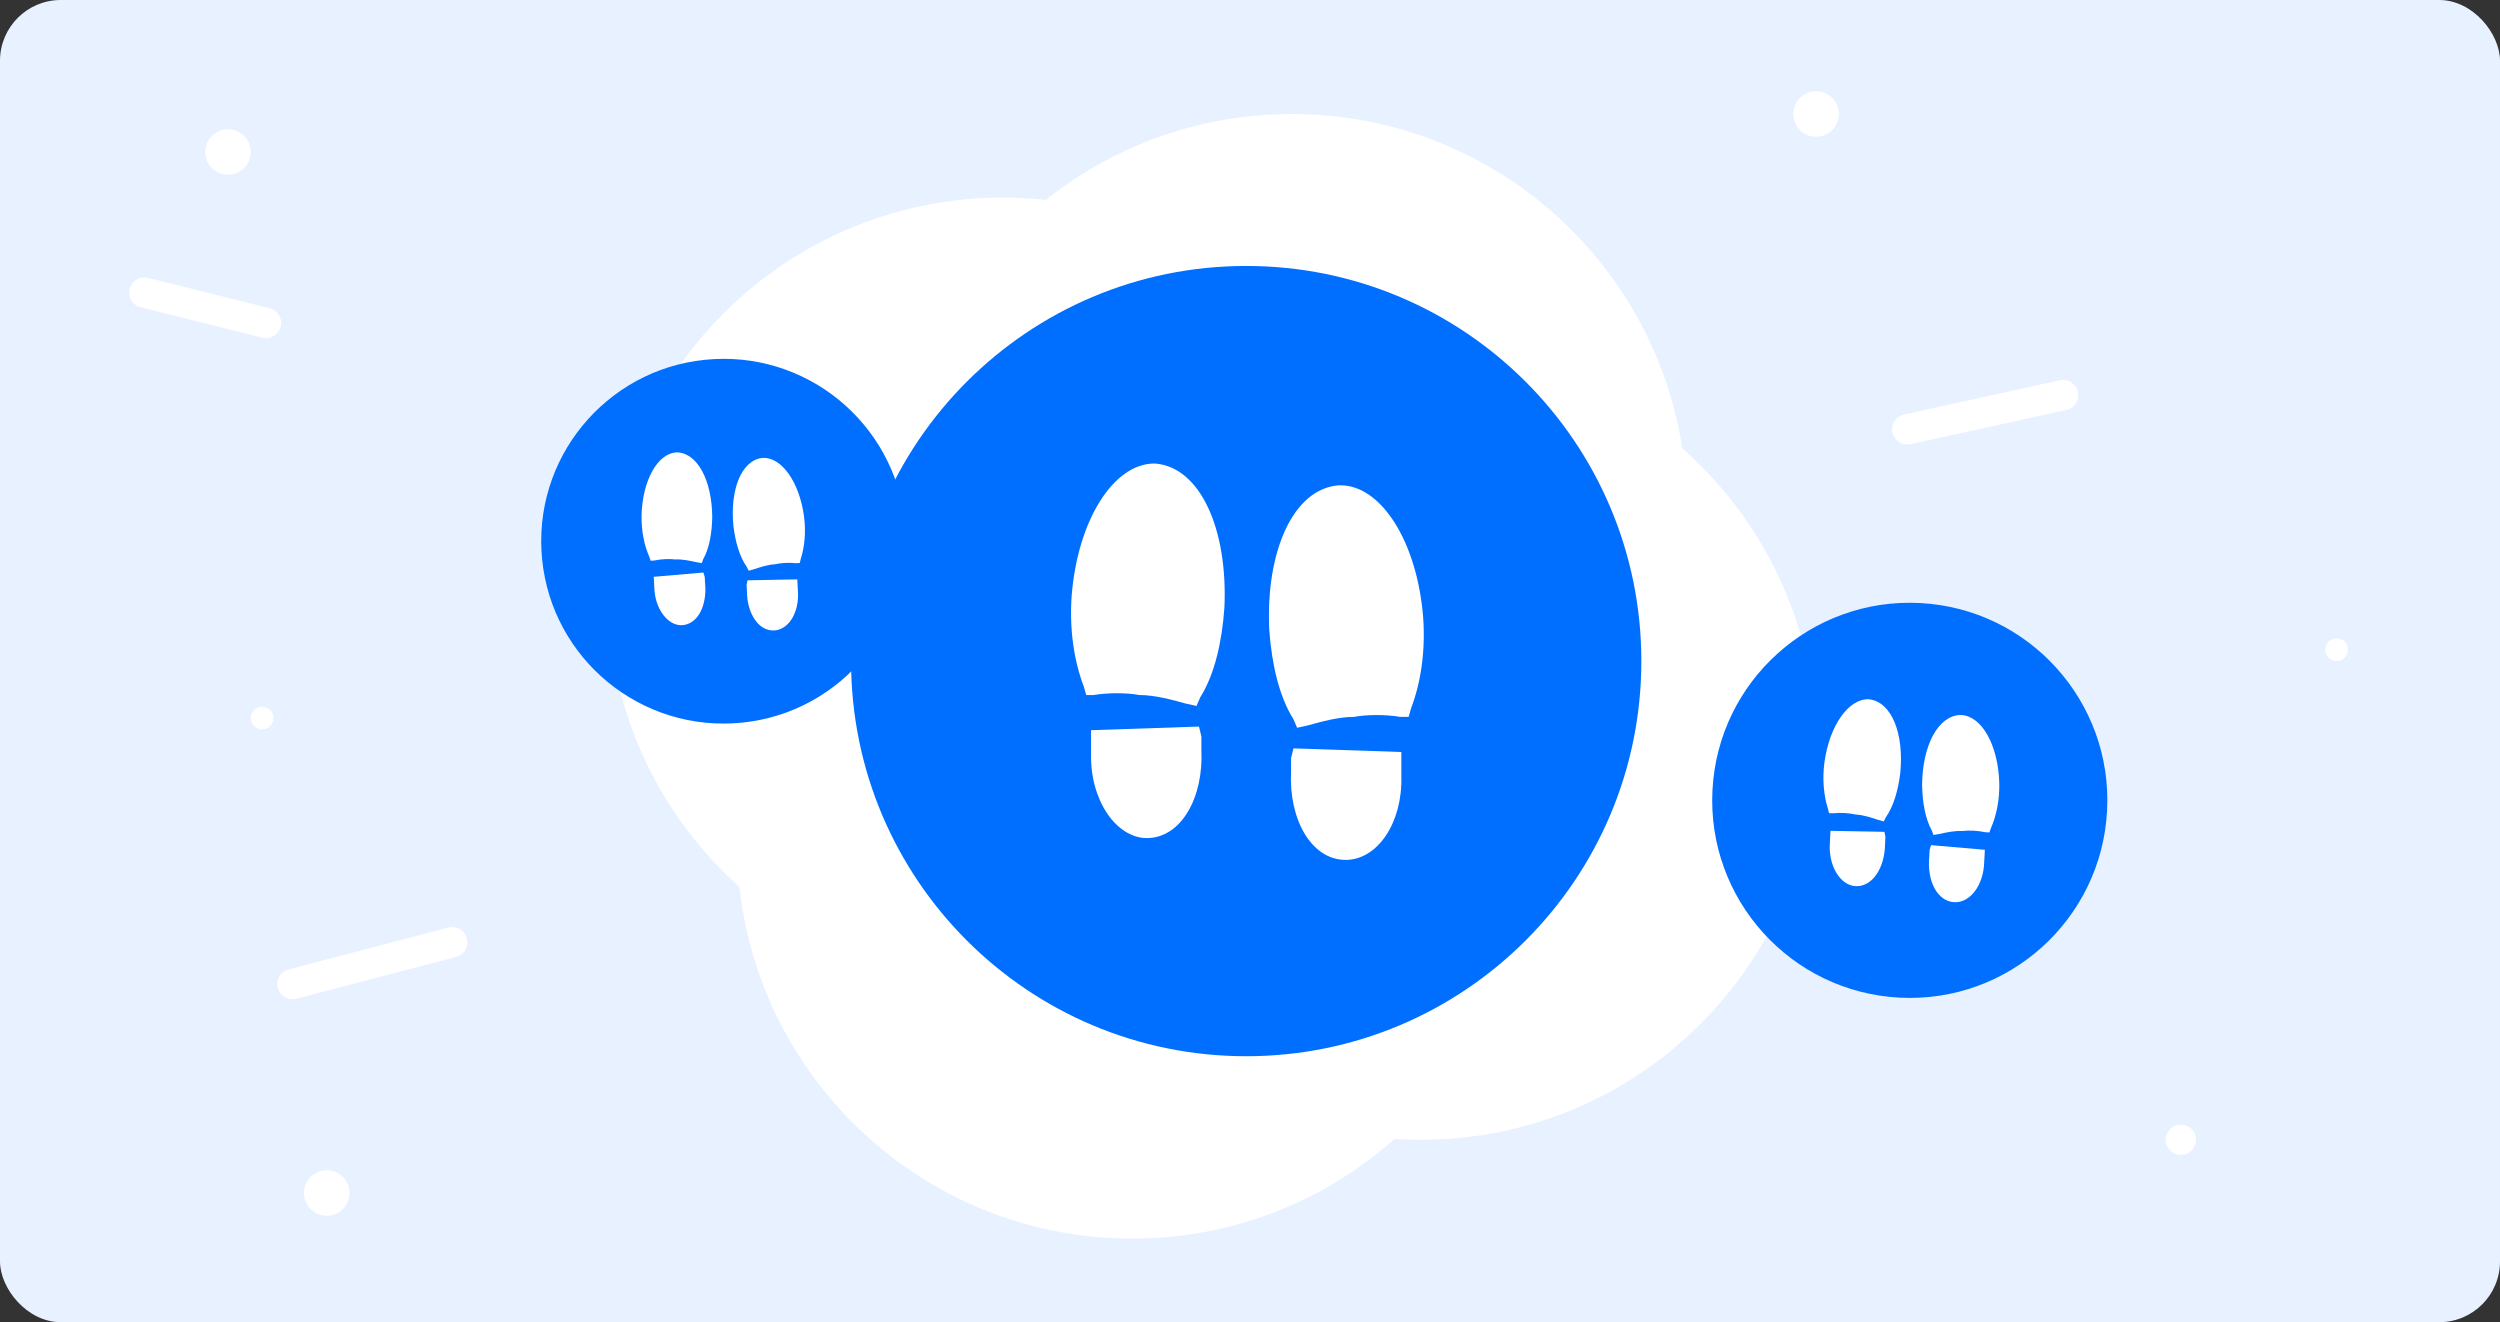 <svg width="329" height="174" viewBox="0 0 329 174" fill="none" xmlns="http://www.w3.org/2000/svg">
<rect x="0" y="0" width="329" height="174" fill="#333333" stroke="none"/>
<rect width="329" height="174" rx="8" fill="#E7F1FF"/>
<path d="M132 130C160.719 130 184 106.719 184 78C184 49.281 160.719 26 132 26C103.281 26 80 49.281 80 78C80 106.719 103.281 130 132 130Z" fill="white"/>
<path d="M170 119C198.719 119 222 95.719 222 67C222 38.281 198.719 15 170 15C141.281 15 118 38.281 118 67C118 95.719 141.281 119 170 119Z" fill="white"/>
<path d="M149 163C177.719 163 201 139.719 201 111C201 82.281 177.719 59 149 59C120.281 59 97 82.281 97 111C97 139.719 120.281 163 149 163Z" fill="white"/>
<path d="M187 150C215.719 150 239 126.719 239 98C239 69.281 215.719 46 187 46C158.281 46 135 69.281 135 98C135 126.719 158.281 150 187 150Z" fill="white"/>
<circle cx="239" cy="15" r="3" fill="white"/>
<circle cx="43" cy="157" r="3" fill="white"/>
<circle cx="30" cy="20" r="3" fill="white"/>
<path d="M19 38.5L35 42.5" stroke="white" stroke-width="4" stroke-linecap="round" stroke-linejoin="round"/>
<path d="M38.5 129.5L59.5 124" stroke="white" stroke-width="4" stroke-linecap="round" stroke-linejoin="round"/>
<path d="M251 56.5L271.5 52" stroke="white" stroke-width="4" stroke-linecap="round" stroke-linejoin="round"/>
<circle cx="287" cy="150" r="2" fill="white"/>
<circle cx="307.5" cy="85.5" r="1.5" fill="white"/>
<circle cx="34.5" cy="94.5" r="1.5" fill="white"/>
<g clip-path="url(#clip0_11894_13842)">
<path d="M164.001 139C192.72 139 216.001 115.719 216.001 87C216.001 58.281 192.72 35 164.001 35C135.282 35 112.001 58.281 112.001 87C112.001 115.719 135.282 139 164.001 139Z" fill="#006FFF"/>
<path d="M170.701 95.775L170.223 94.658C168.309 91.628 167.352 87.321 167.033 82.855C166.554 72.487 170.223 64.352 176.125 63.873H176.444C181.708 63.873 186.493 71.21 187.29 81.26C187.609 85.726 186.971 89.873 185.695 93.223L185.376 94.339H184.26C182.346 94.02 179.953 94.02 178.198 94.339C176.125 94.339 173.892 94.977 172.137 95.456L170.701 95.775Z" fill="white"/>
<path d="M157.461 92.904L157.94 91.787C159.854 88.757 160.811 84.45 161.13 79.984C161.609 69.615 157.94 61.48 152.038 61.002H151.879C146.615 61.002 141.83 68.339 141.032 78.388C140.713 82.855 141.351 87.002 142.627 90.352L142.946 91.468H143.903C145.817 91.149 148.21 91.149 149.964 91.468C152.038 91.468 154.271 92.106 156.026 92.585L157.461 92.904Z" fill="white"/>
<path d="M177.081 113.161C172.615 113.161 169.584 107.897 169.903 101.517C169.903 101.038 169.903 100.241 169.903 99.762L170.222 98.486L184.418 98.965V100.4C184.418 100.879 184.418 101.677 184.418 102.155C184.578 108.376 181.228 113.161 177.081 113.161Z" fill="white"/>
<path d="M150.922 110.29C155.388 110.29 158.419 105.026 158.1 98.646C158.1 98.167 158.1 97.37 158.1 96.891L157.781 95.615L143.584 96.094V97.37C143.584 97.848 143.584 98.646 143.584 99.124C143.425 105.345 146.934 110.29 150.922 110.29Z" fill="white"/>
</g>
<g clip-path="url(#clip1_11894_13842)">
<path d="M96.48 95.19C109.717 94.496 119.885 83.203 119.191 69.967C118.498 56.73 107.205 46.562 93.968 47.256C80.731 47.949 70.563 59.242 71.257 72.479C71.951 85.716 83.243 95.884 96.48 95.19Z" fill="#006FFF"/>
<path d="M98.523 75.106L98.276 74.603C97.32 73.253 96.775 71.291 96.52 69.24C96.049 64.473 97.544 60.635 100.253 60.272L100.4 60.264C102.826 60.137 105.209 63.403 105.819 68.015C106.074 70.066 105.88 71.993 105.373 73.568L105.253 74.09L104.738 74.117C103.848 74.016 102.745 74.074 101.944 74.264C100.988 74.314 99.975 74.662 99.177 74.925L98.523 75.106Z" fill="white"/>
<path d="M92.352 74.104L92.546 73.578C93.355 72.135 93.692 70.126 93.731 68.06C93.701 63.27 91.814 59.609 89.082 59.531L89.008 59.535C86.582 59.662 84.554 63.16 84.429 67.81C84.39 69.877 84.784 71.773 85.453 73.286L85.627 73.793L86.068 73.77C86.943 73.576 88.046 73.519 88.862 73.623C89.818 73.573 90.862 73.813 91.683 73.991L92.352 74.104Z" fill="white"/>
<path d="M101.885 82.967C99.826 83.075 98.302 80.722 98.295 77.773C98.284 77.553 98.264 77.185 98.253 76.965L98.369 76.369L104.924 76.246L104.958 76.908C104.97 77.129 104.989 77.496 105.001 77.717C105.225 80.58 103.796 82.867 101.885 82.967Z" fill="white"/>
<path d="M89.758 82.274C91.817 82.166 93.087 79.667 92.785 76.734C92.774 76.513 92.754 76.145 92.743 75.925L92.565 75.344L86.034 75.908L86.064 76.496C86.076 76.717 86.095 77.084 86.107 77.305C86.183 80.176 87.92 82.37 89.758 82.274Z" fill="white"/>
</g>
<g clip-path="url(#clip2_11894_13842)">
<path d="M249.966 131.289C264.305 132.041 276.539 121.026 277.291 106.686C278.042 92.346 267.027 80.112 252.687 79.361C238.347 78.609 226.113 89.625 225.362 103.964C224.61 118.304 235.626 130.538 249.966 131.289Z" fill="#006FFF"/>
<path d="M254.443 109.882L254.234 109.312C253.357 107.748 252.992 105.573 252.95 103.334C252.982 98.145 255.027 94.179 257.986 94.094L258.145 94.103C260.774 94.241 262.971 98.029 263.106 103.068C263.149 105.306 262.722 107.361 261.997 109L261.808 109.549L261.251 109.52C260.303 109.31 259.109 109.248 258.224 109.361C257.189 109.307 256.057 109.567 255.169 109.76L254.443 109.882Z" fill="white"/>
<path d="M247.905 108.103L248.173 107.558C249.209 106.095 249.799 103.97 250.075 101.748C250.586 96.584 248.967 92.426 246.032 92.032L245.953 92.028C243.324 91.89 240.743 95.429 240.082 100.426C239.806 102.647 240.016 104.735 240.565 106.441L240.695 107.007L241.173 107.032C242.137 106.923 243.332 106.985 244.2 107.19C245.235 107.245 246.333 107.622 247.197 107.906L247.905 108.103Z" fill="white"/>
<path d="M257.171 118.729C254.941 118.612 253.566 115.904 253.892 112.727C253.905 112.488 253.926 112.09 253.938 111.851L254.131 111.222L261.207 111.832L261.169 112.549C261.157 112.788 261.136 113.186 261.123 113.425C261.04 116.536 259.242 118.837 257.171 118.729Z" fill="white"/>
<path d="M244.186 116.617C246.416 116.734 248.067 114.185 248.074 110.991C248.087 110.752 248.108 110.354 248.12 110.115L247.994 109.469L240.893 109.337L240.86 109.974C240.847 110.213 240.827 110.611 240.814 110.85C240.572 113.952 242.194 116.513 244.186 116.617Z" fill="white"/>
</g>
<defs>
<clipPath id="clip0_11894_13842">
<rect width="104" height="104" fill="white" transform="translate(112 35)"/>
</clipPath>
<clipPath id="clip1_11894_13842">
<rect width="48" height="48" fill="white" transform="translate(70 48.512) rotate(-3)"/>
</clipPath>
<clipPath id="clip2_11894_13842">
<rect width="52" height="52" fill="white" transform="translate(226.722 78) rotate(3)"/>
</clipPath>
</defs>
</svg>
